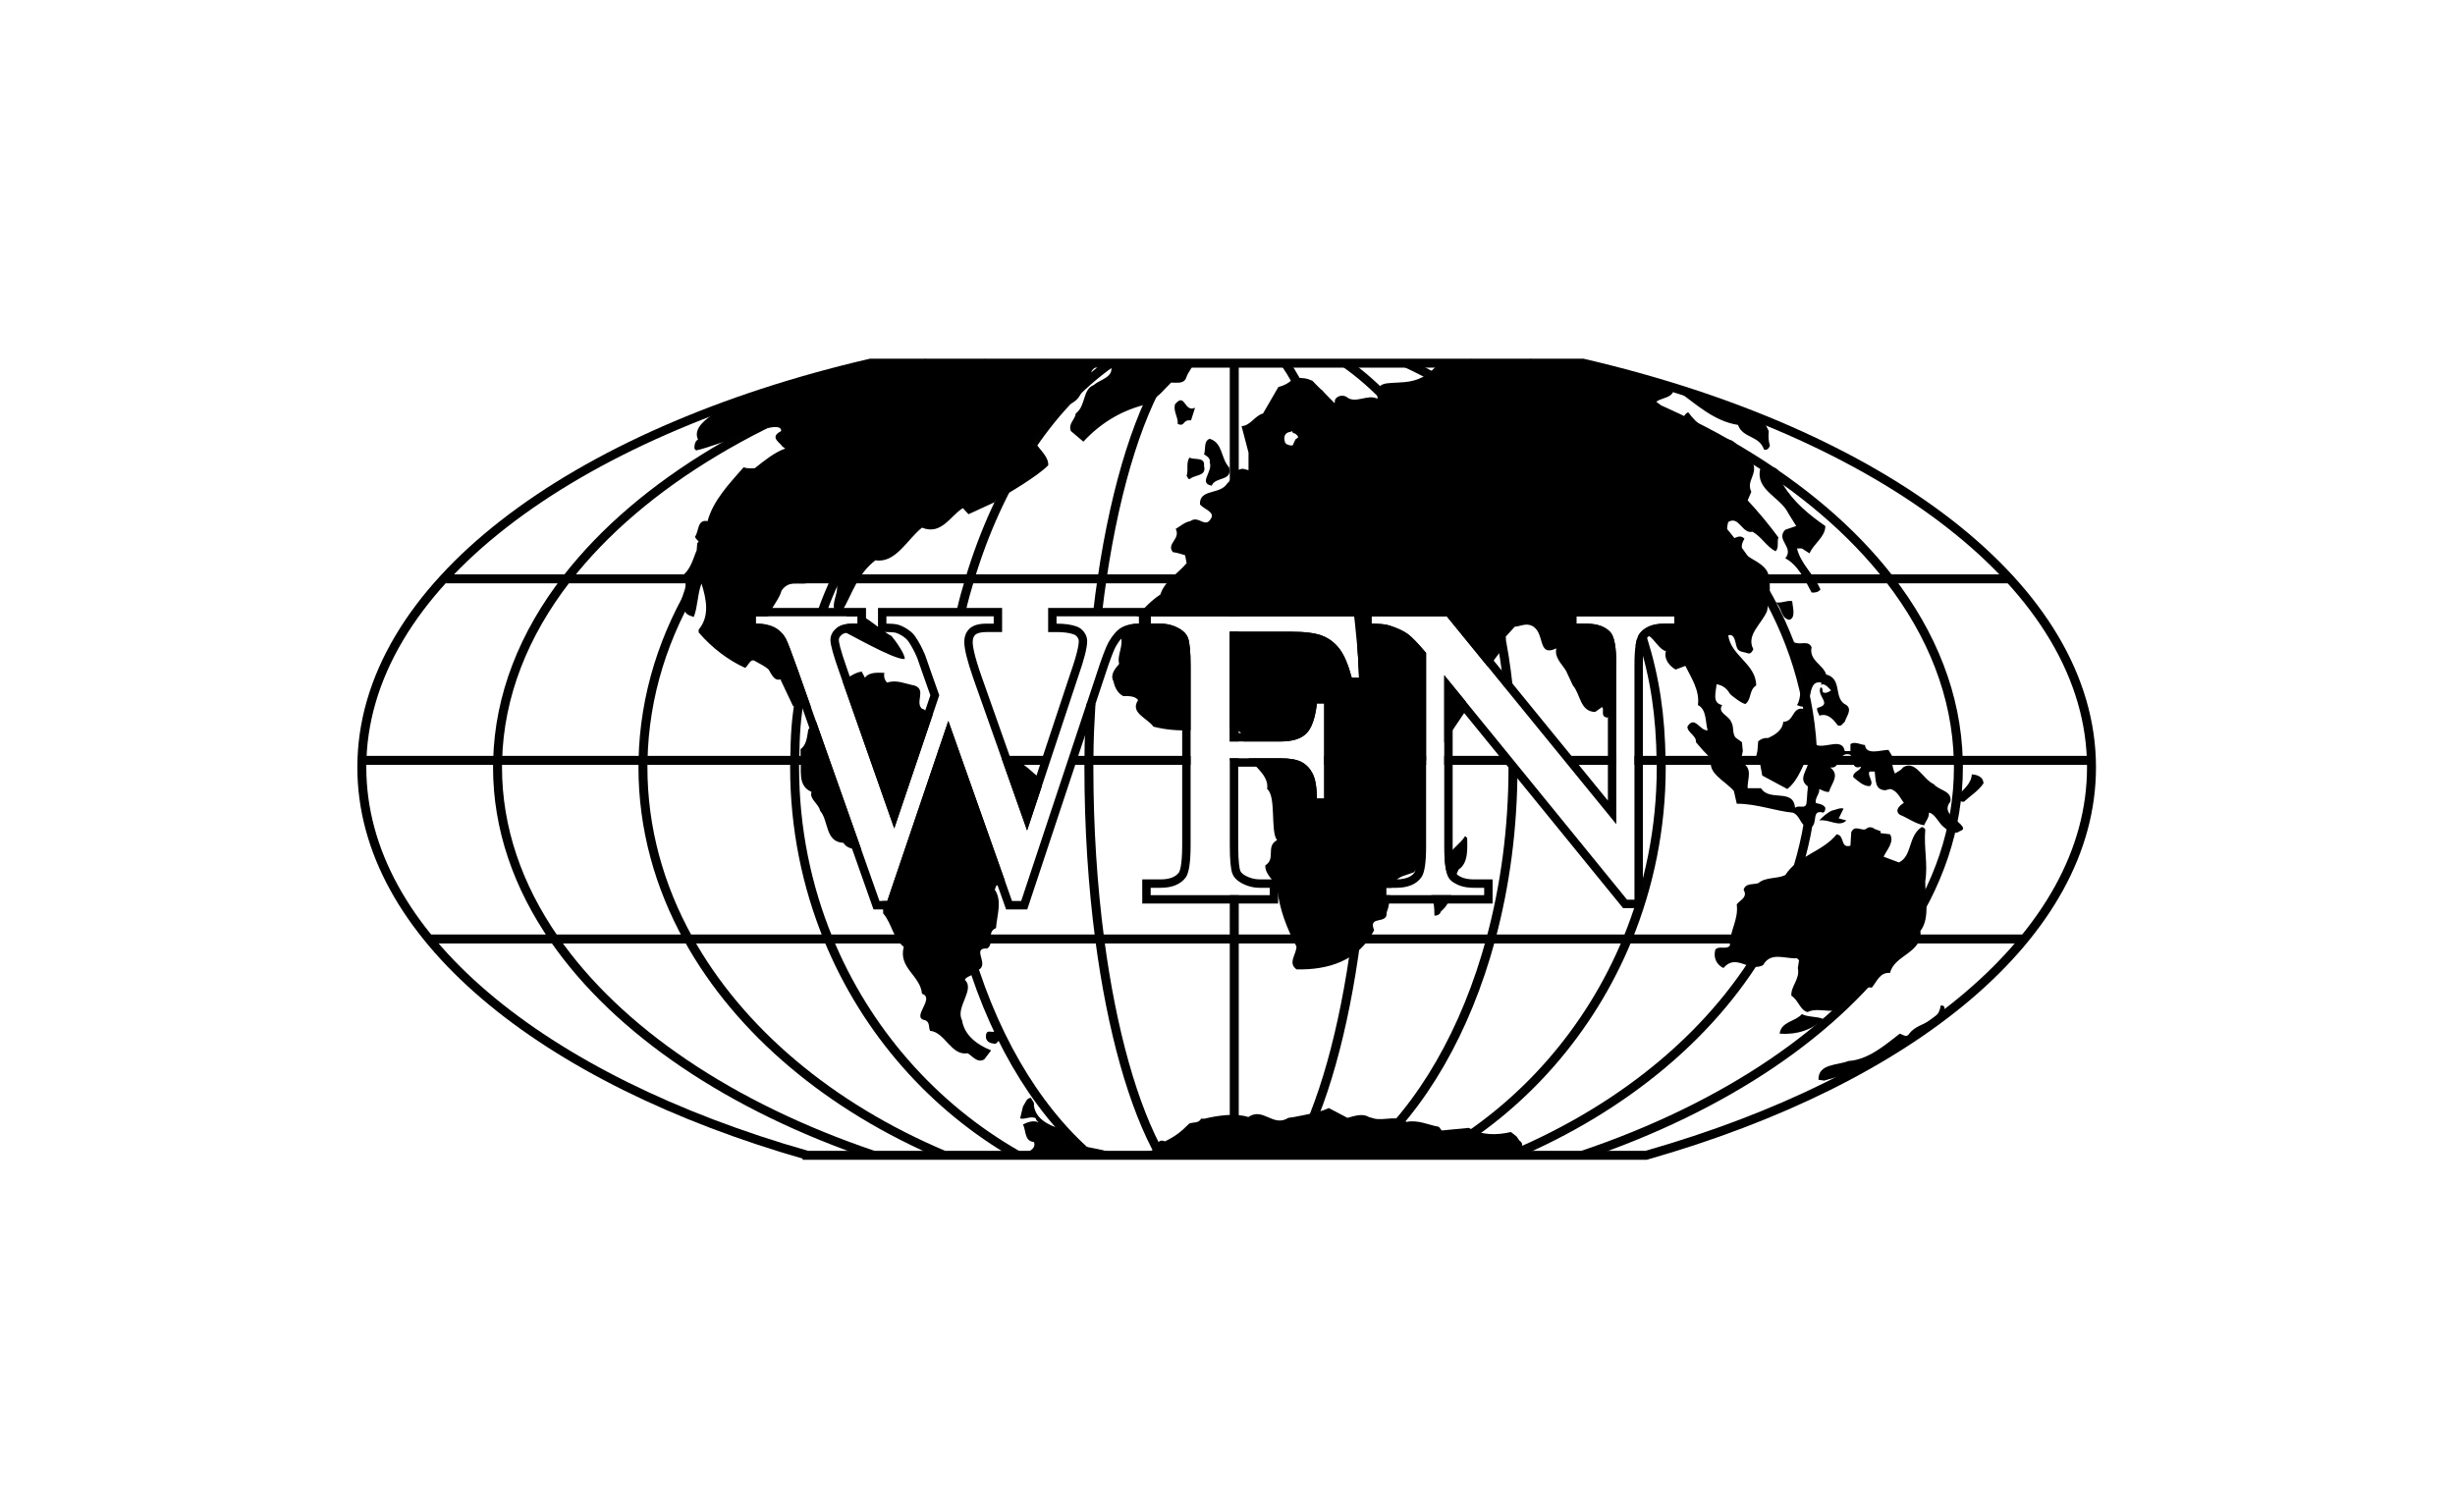 <?xml version="1.0" encoding="utf-8"?>
<!-- Generator: Adobe Illustrator 15.0.2, SVG Export Plug-In . SVG Version: 6.00 Build 0)  -->
<!DOCTYPE svg PUBLIC "-//W3C//DTD SVG 1.1//EN" "http://www.w3.org/Graphics/SVG/1.1/DTD/svg11.dtd">
<svg version="1.1" id="WFN_logo_2_black" xmlns="http://www.w3.org/2000/svg" xmlns:xlink="http://www.w3.org/1999/xlink" x="0px"
	 y="0px" width="877.087px" height="540.38px" viewBox="0 0 877.087 540.38" enable-background="new 0 0 877.087 540.38"
	 xml:space="preserve">
<path fill="none" stroke="#020202" stroke-width="3.204" d="M747.005,271.697h-47.374 M723.432,335.528h-44.031 M679.401,335.528
	c13.05-18.863,20.269-39.581,20.269-61.328c0-0.836-0.018-1.67-0.038-2.503 M699.631,271.697
	c-0.592-23.167-9.363-45.123-24.646-64.852 M647.65,271.697h51.981 M674.985,206.845c-26.404-34.084-72.226-61.523-128.794-77.078
	 M718.214,206.845h-43.229 M627.91,206.845c-21.147-34.084-57.846-61.523-103.151-77.078 M578.858,206.845
	c-15.665-34.084-42.85-61.523-76.41-77.078 M532.619,335.528c5.094-18.865,7.92-39.579,7.92-61.328 M627.91,206.845h47.075
	 M538.814,245.157c-1.56-14.277-4.068-25.61-7.908-38.312 M631.447,335.528h-49.984 M577.452,271.697H560.91 M581.462,335.528
	c7.744-18.865,12.041-39.579,12.041-61.328c0-0.838-0.033-1.668-0.045-2.503 M647.65,271.697
	c-0.474-23.167-7.499-45.123-19.74-64.852 M483.673,206.845h47.232 M538.743,271.697h-22.767 M583.626,218.46
	c-1.614-4.561-2.768-7.26-4.769-11.615 M509.492,271.697h-21.134 M513.804,412.806c30.19-17.19,54.17-44.42,67.658-77.278
	 M515.976,271.697 M509.492,271.697 M488.113,412.806c19.86-17.19,35.634-44.42,44.506-77.278 M578.858,206.845h49.052
	 M540.085,412.806c40.764-17.191,73.153-44.417,91.361-77.278 M484.509,335.528h48.109 M593.458,271.697h-9.521 M565.325,412.806
	c50.9-17.191,91.343-44.417,114.076-77.278 M593.458,271.697c-0.242-15.931-2.096-29.046-6.606-43.501 M593.458,271.697h54.191
	 M631.447,335.528h47.954 M631.447,335.528c10.451-18.863,16.233-39.581,16.233-61.328c0-0.836-0.014-1.67-0.03-2.503
	 M336.896,267.978c-0.142,3.031,0.027,0.644-0.004,3.719 M283.933,271.697h10.27 M343.79,271.697 M358.091,271.697 M346.498,206.845
	c-1.316,4.355-2.112,7.211-3.174,11.772 M283.933,271.697c-0.013,0.835-0.045,1.665-0.045,2.503
	c0,21.749,4.297,42.463,12.042,61.328 M295.929,335.528h-49.993 M440.958,206.845v-77.078 M312.703,271.697h13.125 M335.078,271.697
	h1.815 M581.462,335.528h-48.844 M286.055,247.601c-1.684,8.957-1.979,14.67-2.122,24.096 M229.732,271.697h54.2 M375.268,271.697
	 M381.518,271.697 M298.534,206.845c-2.001,4.355-3.271,7.374-4.885,11.935 M229.732,271.697c-0.017,0.833-0.031,1.667-0.031,2.503
	c0,21.747,5.783,42.465,16.235,61.328 M249.475,206.845c-12.242,19.729-19.269,41.686-19.742,64.852 M177.787,271.697h51.946
	 M344.785,335.528h-48.855 M352.63,129.767c-45.305,15.554-82.006,42.993-103.156,77.078 M342.411,271.697h-5.519 M331.255,129.767
	c-56.573,15.554-102.404,42.993-128.815,77.078 M249.475,206.845H202.44 M336.893,271.697c-0.008,0.835-0.03,1.665-0.03,2.503
	c0,21.749,2.827,42.463,7.922,61.328 M374.947,129.767c-33.56,15.554-60.746,42.993-76.413,77.078 M440.958,264.949v-39.225
	 M202.44,206.845c-15.288,19.729-24.062,41.686-24.654,64.852 M440.958,206.845v13.39 M159.345,206.845h43.095 M298.534,206.845
	h47.963 M327.703,271.697 M334.032,271.697 M298.534,206.845h-49.06 M286.692,244.085 M293.126,220.234 M296.445,271.697
	 M310.941,271.697 M389.768,251.479c-0.442,8.091-0.69,11.753-0.731,20.217 M389.768,246.841 M391.986,220.234 M425.359,271.697
	h-36.322 M396.765,129.767c-22.078,15.554-39.961,42.993-50.268,77.078 M418.239,129.767
	c-10.769,15.554-19.491,42.993-24.518,77.078 M440.958,206.845h-47.237 M463.509,271.697 M473.085,271.697 M439.365,271.697
	 M425.359,271.697 M484.509,335.528h-43.551 M346.498,206.845h47.224 M440.958,270.963 M440.958,264.949 M245.937,335.528h-47.913
	 M177.787,271.697c-0.021,0.833-0.038,1.667-0.038,2.503c0,21.747,7.222,42.465,20.275,61.328 M198.023,335.528
	c22.74,32.861,63.192,60.087,114.093,77.278 M177.787,271.697H129.73 M245.937,335.528c18.209,32.861,50.602,60.087,91.365,77.278
	 M198.023,335.528h-44.071 M344.785,335.528h48.101 M382.994,271.697h6.043 M359.577,271.697h14 M389.037,271.697
	c-0.004,0.835-0.015,1.665-0.015,2.503c0,21.749,1.379,42.463,3.864,61.328 M344.785,335.528
	c8.874,32.858,24.649,60.088,44.509,77.278 M295.929,335.528c13.489,32.858,37.47,60.088,67.661,77.278 M393.721,206.845
	c-0.643,4.355-1.031,7.211-1.549,11.772 M440.958,206.845h42.715 M488.358,271.697c-0.112-23.165-1.775-45.125-4.685-64.852
	 M530.906,206.845c-10.304-34.084-28.185-61.523-50.261-77.078 M483.673,206.845c-5.026-34.084-13.749-61.523-24.518-77.078
	 M473.085,271.697h15.272 M462.798,412.806c9.688-17.19,17.383-44.42,21.711-77.278 M539.077,247.458 M540.505,271.397
	 M577.452,271.697 M583.937,271.697 M578.858,206.845h-47.952 M558.842,271.697 M484.509,335.528
	c2.484-18.865,3.863-39.579,3.863-61.328c0-0.838-0.011-1.668-0.015-2.503 M440.958,412.806v-77.278 M392.886,335.528
	c4.328,32.858,12.022,60.088,21.71,77.278 M440.958,319.868v15.66 M440.958,270.963v0.734 M392.886,335.528h48.073"/>
<path d="M302.47,220.234c0.158-0.468,0.069-1.043-0.473-1.828c3.038-2.331,13.709,7.776,16.456,8.797
	c1.152,1.311,5.171,6.837,4.737,8.292c-3.905,0.293-20.281-9.309-24.186-11.057c-0.004-0.026,0.001-0.048-0.002-0.074
	c1.348-1.003,3.224-1.514,5.635-1.514h1.755v-2.617H302.47z M291.445,257.542c-0.67,1.114-1.741,2.053-2.67,3.133
	c-0.434,2.48-0.578,5.539-2.747,6.995v2.771c0.436,4.515-1.296,10.341,3.904,12.527c-0.87,2.623,2.599,4.225,3.036,6.7
	c3.177,3.643,1.736,11.223,8.382,11.513c1.38,2.376,4.132,2.125,6.406,2.539L291.445,257.542z M348.57,347.082
	c-0.169,0.077-0.296,0.141-0.284,0.157L348.57,347.082z M349.479,346.64c0.275-0.131,0.506-0.282,0.692-0.446l-1.601,0.888
	C348.931,346.917,349.504,346.68,349.479,346.64z M333.237,255.323c-1.14-0.37-2.204-0.916-3.113-1.83l-0.732-0.247
	c-2.604-2.332,1.734-6.85-2.747-8.305c-3.183-0.582-6.361-2.186-9.685-1.023c-0.868-0.727-1.3-2.184-1.012-3.495
	c-2.17,0-5.349-0.439-6.94,1.748l-1.151-2.187c-2.638,0.333-4.606,2.177-6.921,3.236l18.548,52.793L333.237,255.323z
	 M357.902,271.163l9.052,25.602l5.177-15.61l-0.105-2.703C367.848,275.543,364.095,269.887,357.902,271.163z M390.812,137.559
	c-4.188,1.602-2.742,7.432-6.501,10.201c-0.144,2.182-2.748,3.493-1.734,6.259l4.48,3.793c6.069-6.559,13.151-10.783,21.099-12.969
	l2.895-1.745c3.322-1.605,4.46-3.618,7.352-6.386c2.169,0,4.767,0.581,5.493-2.042c0.578-1.657,2.173-3.419,2.586-4.903h-31.983
	l2.242,0.506C398.475,134.791,392.984,135.518,390.812,137.559z M647.218,231.246c-1.3-2.624-3.902-0.584-6.217-1.747v2.474
	c-1.738,4.373,3.326,6.414,3.038,10.493c-1.161,2.477-0.287,6.701-2.025,9.471c6.936,3.348,2.463-9.325,8.673-8.017v1.023
	l0.288-0.439c1.45,0,2.454,1.456,3.186,2.188c-0.731,0.58-2.025,1.163-2.749,0.727c-0.725-0.437,0.146-1.893-1.014-1.75
	c-1.448,3.207,4.479,5.973-1.153,7.284c-0.295,1.17,0.576,1.896,0.718,2.77c3.188-1.021,5.064,1.46,6.652,3.5
	c1.302,0.435,1.592-0.584,2.456-1.312c0.578-1.896,2.748-4.371,0.578-5.973c-4.911-2.332-1.155-9.325-7.224-10.928
	C651.412,237.509,646.208,236.051,647.218,231.246z M628.861,167.572c-1.728,7.578,7.231,10.054,9.976,15.735l2.89,4.663
	l-3.904,1.311c-3.606,3.644,3.327,6.267,0,10.201c4.63,2.478,7.083,7.867,9.396,12.24c1.302,0.146,2.315-0.145,3.18-1.022
	c-2.165-5.244-7.082-9.176-8.384-14.713h1.738l2.743,1.744c1.447-3.493,5.64-5.827,5.64-9.76
	c-5.492-3.787-11.421-8.596-15.038-14.715c-0.718-2.331-0.865-5.828-3.755-6.265l-1.442,2.037
	C631.031,168.299,629.875,168.01,628.861,167.572z M634.355,215.219c2.314,1.75,1.737,5.683,4.908,6.265
	c2.463-0.727,1.162-4.663,1.014-6.704C638.112,214.489,636.522,215.653,634.355,215.219z M419.756,144.496
	c-0.577,2.766,1.161,4.371,1.016,6.992c2.748,1.163,1.555-1.695,4.735-1.256l1.445-4.518
	C422.905,147.466,423.52,139.978,419.756,144.496z M432.18,165.242c1.301,3.201-4.192,7.431,0.724,8.303
	c1.298-3.35,7.515-1.455,6.215-6.555c-3.04-3.206-2.166-8.744-6.938-10.199c-2.311,0.874-1.302,3.787-2.026,5.535
	C431.022,162.909,432.611,163.785,432.18,165.242z M423.941,170.048c0.437,0.439,0.437,1.458,1.301,1.021
	c1.591-1.458,5.929-0.874,4.912-4.518c0.436-3.497-3.468-2.039-5.202-3.058C423.652,165.535,424.665,167.717,423.941,170.048z
	 M289.818,252.935l-4.853-13.739c-2.189-6.127-3.573-9.746-4.156-10.869c-0.364-0.691-0.794-1.294-1.256-1.854
	c-1.072,0.6-2.334,0.748-4.074-0.037c-0.822-1.105-1.242-2.163-1.377-3.186c-1.197-0.259-2.552-0.398-4.092-0.398v-2.617h4.446
	c1.074-3.157,3.979-6.088,4.784-9.24c3.467-4.956,8.24-0.296,12.139-4.229l1.449,0.73c2.891,0,3.031,0.145,6.07,1.021
	c0.717,3.205-1.16,5.39-1.017,8.452c0.579,1.453,2.17,0.581,3.035,1.308c3.615-6.118,5.349-13.112,11.851-18.066
	c7.23,1.166,11.421-7.576,16.627-11.658c6.935,2.772,9.973-4.08,14.598-6.992l2.022,2.186l9.829-4.517l-0.488-0.197
	c4.341-2.333,15.522-8.984,19.137-12.771c0.428-4.661-8.681-9.18-3.764-11.512c2.599-3.789,6.793-9.613,11.851-10.491
	c2.314-1.161,3.754-3.058,4.192-5.684c6.216-6.261-0.31-4.436,6.771-8.808h-83.563c-13.462,2.931-66.32,15.5-60.603,27.256
	c-1.153,0.727-1.3,2.038-1.3,3.205l0.577,0.727c7.953-1.605,31.094-12.147,30.408-6.892c-4.333,2.182-0.396,4.038,0.468,5.496
	l1.012,0.726c-3.759,1.315-7.375,4.226-10.841,6.994c-1.013,0.147-2.895,0.147-4.048-0.29c-5.204,5.973-10.838,11.803-12.863,19.232
	c-3.754-0.727-3.036,3.644-4.481,5.539c0.145,0.727,0.866,1.164,1.302,1.747c-0.171,0.208-0.338,0.412-0.506,0.617l-0.218,2.588
	c-1.153,2.478-2.021,6.847-5.205,9.035c4.051,4.514-3.319,8.741,1.157,12.967c0.725,1.164,1.882,1.311,3.034,1.748
	c1.45-3.791,1.302-8.16,2.747-11.947c1.734,5.533,3.035,11.657-1.009,16.462v1.021c4.769,5.537,10.55,9.907,16.619,12.675
	c1.158-0.872,1.879-3.495,3.471-2.476c1.734,1.022,3.467,1.749,4.914,3.06l1.011,1.75c0.577,0.874,1.591,2.33,3.179,1.748
	l4.479,9.47C285.08,253.356,287.573,252.82,289.818,252.935z M643.752,362.375c-2.456,2.772-7.373,2.622-7.955,6.989
	c6.07,0.44,11.561-1.303,15.614-5.239C649.096,363.105,646.066,363.543,643.752,362.375z M693.329,359.318
	c-0.872,6.991-8.673,5.538-11.711,10.779c-1.159,0.289-1.877-0.434-2.889-0.733c-5.634,4.375-11.416,9.331-18.358,9.765
	c-3.902,1.609-10.837,0.877-10.698,6.705l2.028,0.292c3.921-1.084,7.844-2.177,11.679-3.481l-0.125,0.161
	c11.317-6.168,21.684-12.796,30.976-19.834l0.162-0.236c0.098-0.22,0.221-0.438,0.378-0.65
	C694.623,360.772,695.207,359.026,693.329,359.318z M654.442,289.667c-1.582,0.728-3.467,2.333-4.479,3.503
	c3.467-0.582,7.082,2.622,9.687,0l-2.744-0.731l1.729-3.494C657.479,288.503,655.891,289.375,654.442,289.667z M704.455,276.699
	c-0.147,3.503-3.467,5.828-5.492,8.019c0.575,0.73,1.301,2.035,2.743,1.743c2.462-2.325,5.064-3.786,6.941-6.557
	C708.506,277.58,706.483,276.847,704.455,276.699z M701.276,295.642c0.43,1.163-1.152,1.163-1.738,1.753
	c-1.877,0.721-3.894-0.728-5.492-2.191c-1.441-1.312-3.031-4.657-4.908-4.809c0.141,1.754-1.162,3.065-1.737,4.519
	c-3.179-0.582-5.782-2.621-8.671-3.785c-2.02-1.603,0-3.346,1.447-4.226c-1.3-1.754-2.462-4.52-4.917-4.957l-1.734,0.438
	c-3.758-0.147-3.33-3.493-3.758-6.696c-0.725,0.14-1.589-0.29-2.025,0.291c-0.288,1.893,1.886,3.494,0.289,4.947
	c-2.456,0-4.042-1.743-5.922-3.206c-0.29-2.033,2.602-2.183,2.741-3.784c-3.325,1.31-2.741-2.624-3.753-4.229
	c-4.629-1.451-3.328,5.248-7.23,4.518c3.612,2.772,0.435,5.679-0.438,8.742c-1.294,0.15-2.307-0.584-3.467-1.021
	c0.147,1.894-1.583,3.062-1.303,4.957c1.161,0.437,2.604,0.289,3.476,1.752c0,0.72-0.147,1.31-0.724,1.74
	c-4.48-1.31-1.739,3.937-4.48,5.247c-3.902,0.15-3.328-3.932-6.356-5.247c-6.359-0.582-12.864-3.203-20.096-3.203l-1.012-4.517
	c-3.031-3.642-9.826-6.409-7.948-11.507c-0.307-0.312-0.612-0.548-0.92-0.755l-2.181-2.284l-2.533-2.935
	c0.28-2.335-3.038-3.352-3.038-5.538c2.603-4.224,4.479,1.602,7.231,1.311c-0.875-3.058-0.298-7.429-3.477-9.031
	c0.725-5.1-2.313-9.618-4.479-13.988l-3.468,1.311c-2.314-1.311-4.34-3.934-3.466-6.559c-3.656-0.989-5.402-8.476-10.03-5.233
	c0.129-0.292,0.267-0.554,0.416-0.771c1.783-2.562,4.797-3.844,9.062-3.844h3.567v-2.617h-35.016v2.617h3.488
	c3.966,0,6.861,1.033,8.702,3.099c1.384,1.535,2.072,5.381,2.072,11.544v0.084c-3.354,5.519,0.759,12.946-3.082,18.869
	c-2.882-0.29-1.005-2.911-2.019-3.786l-2.461,1.75c-5.487-0.145-5.205-6.41-7.948-9.47l-2.455-5.249
	c-1.588-2.617-4.19-4.663-3.465-8.01c-7.084,3.348-3.734-5.978-8.938-8.16c-2.025-0.875-4.044,0.288-5.93,0.437l-3.179,3.497
	c0.288,4.226-3.609,6.704-5.197,10.052c-0.467,0.169-0.921,0.355-1.384,0.528l-14.517-17.802h-26.87v2.617
	c2.873,0,5.008,0.22,6.425,0.663c2.863,0.941,5.046,1.958,6.528,3.041c1.487,1.094,3.655,3.344,6.53,6.752V271.7l-2.013,2.526
	l0.367,30.483c0.429,1.02,0.865,2.77-0.296,3.503c-0.039,0.375-0.077,0.747-0.117,1.114l-2.337,2.38l-4.192,1.453
	c-2.167,0.952-3.175,2.404-3.716,4.084h-1.967v2.625h1.425c-0.269,2.038-0.373,4.196-1.235,6.115c0.438,4.661-6.79,0.872-4.479,6.41
	c-5.489,10.929-16.475,14.278-27.744,13.988c-3.185-2.331,0-5.395,0-8.16c-3.477-6.556-6.074-13.259-6.942-20.987
	c-1.01-2.764-4.332-4.655-4.192-8.01c3.903-2.476,0-6.699,4.192-9.032c-2.456-2.913-0.216-15.771-3.542-18.246
	c0.672-4.458-3.749-7.535-6.699-10.983h11.518c3.324,0,5.828,0.458,7.51,1.353c1.693,0.904,3.005,2.301,3.961,4.171
	c0.945,1.884,1.451,4.831,1.499,8.852h2.595v-33.985h-2.595c-0.632,5.345-1.913,8.945-3.84,10.807
	c-1.931,1.862-4.977,2.789-9.13,2.789h-13.292l-0.53-2.49c-0.721-1.274-2.318-2.021-4.147-2.222
	c-0.067-0.093-0.128-0.19-0.187-0.291v-34.222h21.741c5.139,0,8.933,0.496,11.38,1.473c2.446,0.979,4.491,2.562,6.136,4.746
	c1.644,2.179,3.078,5.599,4.324,10.258h2.59l-1.04-21.966h-73.402v2.617h3.529c2.399,0,4.654,0.601,6.76,1.792
	c1.522,0.898,2.532,1.973,3.019,3.213c0.635,1.646,0.958,5.033,0.958,10.156v22.911c-4.416,0.235-8.979-0.162-13.27-1.268
	c-2.167-3.059-8.531-4.955-5.492-9.469c-1.014-1.604-3.732-1.459-5.322-1.459c-2.025-1.021-3.035-3.203-3.468-5.246
	c-1.301-2.475,0.577-4.512,2.023-6.262c-0.87-3.352,1.882-6.559,0.431-10.203c1.054-1.208,2.143-2.507,3.267-3.833
	c1.021-0.219,2.152-0.333,3.404-0.333v-2.617h-0.854c2.637-2.97,5.457-5.817,8.466-7.787c1.592-4.952,6.074-7.284,9.396-11.217
	l-0.547-2.832c-1.48-0.463-2.968-0.935-4.37-1.103c-2.454-3.06,2.894-4.662,1.012-8.304c1.738-1.023,3.328-2.479,5.206-2.771
	c3.179-2.331,5.491,3.207,7.662-1.459c0.577-2.038-2.896-2.909-4.194-4.514c-0.289-5.681,7.081-3.352,9.684-7.431
	c1.912-1.651,2.662-5.387,5.788-5.302l1.87,0.494v-6.267l-2.484-9.471c3.185-0.145,4.769-3.784,7.664-4.513l5.488-9.475
	c2.313-0.582,3.764-1.456,5.643-3.207c3.032-0.145,4.627,0.108,6.504,0.984c-0.159-0.245,2.862,3.082,3.499,3.368
	c0.225,0.417,4.456,4.65,4.456,4.65l0.137-1.278c0.868-1.458,2.747-1.751,4.047-1.021c3.181,2.771,7.659-1.164,11.126,0.729
	c-0.436-6.555,2.51-5.326,9.67-5.967c4.577-0.411,8.566-2.115,12.178-6.777h50.728h0.797c19.868,4.613,38.614,10.274,55.974,16.841
	l0.016-0.016c2.966,1.631,5.487,2.968,8.472,4.501l0.445,0.211c0.074,0.036,0.144,0.073,0.214,0.11l1.277,2.605
	c-0.147,2.045-0.147,3.352,0.43,5.248c-0.29,0.729-1.012,1.893-2.166,1.311c-1.59-4.95-7.519-3.934-9.249-8.741
	c-8.531-1.311-15.029-7.429-21.973-12.528h-1.009c-0.43,2.911-4.195,2.764-6.212,4.224c3.318,2.332,5.635,6.41,9.396,6.555
	c0.28-1.016,0.865-2.327,2.017-2.768c3.328,4.518,7.084,6.7,11.416,10.201c6.794-2.77,7.084,6.265,11.858,8.305
	c1.302,3.934-2.602,6.118-0.725,9.907l-1.303,3.062c4.045,4.369,7.658,8.741,10.988,13.257c-0.577,1.6,0.288,3.642-1.015,4.953
	c-3.324-1.748-5.057-5.242-8.241-6.994c-3.758,0.875-4.77-5.826-8.666-3.495c-0.585,1.895-0.585,4.516-0.436,6.267
	c2.312,0.435,4.19-2.335,6.218-0.293c-4.34,7.288,7.371,6.704,8.67,13.261c0.867,4.224,0.14,8.594-0.582,12.528
	c-1.729,4.518-7.661,8.596-4.909,13.696c-0.295,0.727-1.013,1.896-2.027,1.458c-1.448-0.584-3.325-0.291-3.902-2.185
	c-0.577-1.458-0.577-4.954-3.031-4.228c0.865,7.286,9.965,10.203,9.965,17.924c-2.594,1.603-1.581,4.807-3.756,6.557
	c-0.656,0.395-5.088-2.839-5.656-3.64c-1.012-1.758-2.509-3.013-4.751-3.356c-0.142,2.769-1.73,6.7,2.032,7.433
	c-1.884,2.766,2.456,3.786,3.172,5.973c1.141,1.647,0.293,4.293,1.688,5.717l2.182,1.579l0.322,3.191l-0.309,1.501
	c-0.447,0.53,0.204,1.925-0.119,2.575c4.331,2.043,1.877,6.27,2.164,9.184h4.77c3.029,4.954,11.563-0.142,12.146,6.999
	c0.865-0.733,2.167-0.299,3.181-0.441c2.602-1.17,0.577-4.805,1.73-6.99c-4.481-2.771,0-6.268,0-9.762h-1.014
	c-1.73,3.785-3.468,8.011-6.646,10.485l-8.959-4.81c-0.454-2.093-0.683-5.439-2.131-7.05l0.393-1.69l0.287-3.494
	c1.014-0.872,2.176-1.311,3.476-1.166c2.603-1.168,5.196-2.77,5.484-5.828c3.904,0,3.04-5.102,6.942-4.663
	c4.48,0,1.015,4.518,2.168,6.7c0.436,2.042-1.153,6.849,1.301,7.288l1.441-1.02c3.186,1.312,9.257-2.766,10.121,2.183h2.026v-2.473
	c1.449-1.172,3.902,0.29,5.195,0.29c0.296,3.786,5.79,1.747,8.384,1.747l1.3,2.181c-0.14,2.189,0.15,4.374,1.015,6.267
	c1.012-0.722,2.025-1.012,2.891-2.183c4.34-2.914,7.229,4.373,10.985,5.977c1.88,2.324,6.654,2.324,5.93,6.259
	C693.329,290.688,699.828,292.872,701.276,295.642z M463.769,156.321c0-0.727-0.721-1.018-1.155-1.456
	c-1.301,0-0.679-1.395-1.544-0.52c-1.597,0-2.865,1.447-1.912,3.854c0.312,0.78,3.012,1.5,2.867,0.478
	C463.327,156.348,462.038,157.636,463.769,156.321z M642.014,342.417l0.725,0.721l-0.436,2.774c0.873,3.936-2.604,6.557-2.306,9.903
	c2.594,1.605,3.031,5.106,5.778,5.836c4.482-2.333,11.563,2.328,13.295-3.793c3.755-0.871,5.058-5.679,9.685-4.956
	c1.877-2.325,2.892-5.528,6.504-5.247c1.45-6.41,11.705-7.139,10.838-15.002c3.618-4.665,1.59-12.534,1.738-17.772
	c1.006-6.27-0.577-11.809,0-18.506c-0.436-0.44-0.726-1.022-1.448-0.732c-4.77,3.355-3.18,10.199-7.948,12.53l-5.491-2.035
	c1.159-2.483,3.903-5.247,2.312-8.021l-3.467-0.431l0.142-0.643l-2.146-0.812c-0.83-0.643-1.882-0.852-2.762-0.297
	c-1.451,1.604-4.34-1.603-5.642,1.461l-0.287,4.809c-3.758,1.02-1.881-3.645-4.917-4.088c-5.205,6.419-13.729,7.439-18.358,14.577
	c-3.029,1.454-6.934,0.582-9.685,2.907c-1.876,0.591-4.48-0.142-5.204,2.336c1.599,2.771-1.299,3.643-2.454,5.246
	c0.724,5.535-2.602,9.471-2.454,14.718c-1.302,1.602-3.904-0.147-5.204,1.453c-0.725,2.774,0.287,5.246,2.889,6.559
	c4.622-5.396,8.962,1.6,14.166-1.02C632.618,339.943,637.682,342.707,642.014,342.417z M543.128,412.807l-179.759,0.425
	c1.878-0.872,7.308-2.1,6.009-5.163c-3.469-0.291-2.748-4.074-3.905-6.257c1.734-0.882,3.761-1.61,5.642-0.731
	c-0.438-0.44-1.16-0.879-1.016-1.453c-1.878-1.029-3.901,0.574-5.64,0l1.014-4.233l0.877-1.539c0.323-0.793,1.07-1.634,2.014-1.517
	c0.287,0.871,1.301,1.453,1.013,2.763c0.865,5.829,7.222,7.582,11.706,9.036c2.747,7.577,11.63,4.885,17.409,8.67l9.34-0.413
	l2.162-1.063c3.606,0.439,2.599-4.957,6.21-3.494c3.613-1.754,5.639-3.302,8.676-6.355c1.295-0.581,3.466,0,4.187-1.749h1.301
	c4.772-1.163,11.131-2.046,15.609-0.582c5.35-3.646,8.82,3.784,14.314,0.29l2.021-0.29c4.188-0.871,8.672-1.464,12.431-3.207
	l6.647,3.497c2.312-0.582,5.344-1.754,7.658-0.29l2.025,0.582c3.756,0.729,8.096-1.314,11.415,1.168
	c4.052-0.878,8.096,1.163,11.57,1.743l1.006,1.31l9.684-0.924c4.608,2.678,9.931,2.67,15.058,1.476l1.998,1.578l1.013,1.463
	C544.984,408.996,542.983,410.614,543.128,412.807z M408.832,412.35c-0.007-0.01-0.048-0.007-0.106,0.005L408.832,412.35z
	 M584.312,230.852c0.46-0.774,0.705-1.646,0.56-2.632C584.641,228.936,584.457,229.82,584.312,230.852z M356.849,368.643h-1.736
	c-0.866,0.29-2.312-0.582-2.743,0.721c-0.576,2.043,0.575,3.354,2.458,3.503c1.157,0.582,1.585-0.871,2.457-1.312l1.01-1.169
	C358.726,369.225,357.573,369.074,356.849,368.643z M524.178,299.461l-0.726-0.723c-1.738,2.915-5.493,4.946-6.506,8.01
	c-0.301,0.052-0.573,0.116-0.832,0.187c0.259,3.667,0.881,6.071,1.871,7.204c0.441,0.487,0.943,0.911,1.496,1.283
	c0.372-1.601,0.829-3.202,1.655-4.737C524.753,308.349,524.178,302.814,524.178,299.461z M343.697,364.558
	c-2.454-4.658,4.777-10.926,1.013-14.421c0.581-1.462,2.891-1.172,3.467-3.063l1.995-0.88c2.665-2.349-2.913-7.548,2.49-7.273
	c2.746-1.611-0.433-5.829,3.179-7.289c0.292-4.374,2.313-9.763-0.434-13.695l0.434-1.314c1.018-0.635,2.079-1.279,3.149-1.945
	l-20.183-57.07L317,321.956h-1.789c0.215,1.423,0.337,2.89,0.305,4.429c3.179,3.646,3.467,8.894,7.37,11.946
	c-2.026,7.58,5.925,10.203,6.506,16.762c4.916,1.602-4.196,8.594,1.153,9.465c1.732,0.73,1.153,2.483,1.732,3.793
	c5.349,0.441,7.517,9.032,13.441,8.013c1.734,1.02,3.471,3.642,5.926,2.183l2.458-3.206
	C349.331,373.449,344.562,370.097,343.697,364.558z M515.976,265.356l8.56-12.694c-0.629-0.663-0.861-1.318-0.886-1.965
	l-7.674-9.424V265.356z M514.781,325.694c2.045-1.699,3.009-3.702,3.641-5.826h-7.054c0.958,2.551,1.1,4.561,1.1,7.279
	C513.479,327.298,514.493,326.708,514.781,325.694z"/>
<g>
	<path d="M598.205,220.234v2.617h-3.567c-4.266,0-7.279,1.281-9.062,3.844c-1.094,1.578-1.638,5.175-1.638,10.799v83.99h-2.647
		l-65.313-80.211v61.319c0,6.173,0.67,10.015,2.01,11.547c1.878,2.074,4.771,3.104,8.688,3.104h3.566v2.625h-35.02v-2.625h3.493
		c4.315,0,7.363-1.27,9.146-3.842c1.086-1.579,1.631-5.181,1.631-10.808v-69.285c-2.875-3.409-5.043-5.659-6.53-6.752
		c-1.482-1.083-3.665-2.099-6.528-3.041c-1.417-0.442-3.552-0.663-6.425-0.663v-2.617h26.87l60.573,74.285v-57.024
		c0-6.163-0.688-10.01-2.072-11.544c-1.841-2.066-4.736-3.099-8.702-3.099h-3.488v-2.617H598.205 M484.496,220.234l1.04,21.966
		h-2.59c-1.246-4.659-2.681-8.079-4.324-10.258c-1.645-2.183-3.689-3.766-6.136-4.746c-2.447-0.977-6.241-1.473-11.38-1.473h-21.741
		v39.225h18.156c4.153,0,7.199-0.926,9.13-2.789c1.927-1.861,3.208-5.462,3.84-10.807h2.595v33.985h-2.595
		c-0.048-4.021-0.554-6.968-1.499-8.852c-0.956-1.87-2.268-3.267-3.961-4.171c-1.682-0.896-4.186-1.353-7.51-1.353h-18.156v31.111
		c0,5.14,0.314,8.526,0.946,10.173c0.489,1.243,1.504,2.312,3.054,3.211c2.135,1.194,4.372,1.785,6.697,1.785h3.568v2.625h-42.537
		v-2.625h3.529c4.114,0,7.109-1.217,8.972-3.658c1.178-1.598,1.765-5.431,1.765-11.511v-64.061c0-5.124-0.323-8.511-0.958-10.156
		c-0.486-1.24-1.496-2.314-3.019-3.213c-2.105-1.191-4.36-1.792-6.76-1.792h-3.529v-2.617H484.496 M406.932,220.234v2.617
		c-2.58,0-4.667,0.465-6.275,1.396c-1.605,0.932-3.133,2.667-4.598,5.212c-0.969,1.712-2.5,5.799-4.592,12.26l-26.631,80.236h-3.273
		l-22.757-64.35L317,321.956h-2.802l-29.233-82.761c-2.189-6.127-3.573-9.746-4.156-10.869c-0.974-1.848-2.299-3.228-3.978-4.125
		c-1.675-0.902-3.951-1.351-6.821-1.351v-2.617h36.383v2.617h-1.755c-2.574,0-4.547,0.575-5.909,1.719
		c-1.36,1.147-2.043,2.53-2.043,4.155c0,1.671,1.073,5.521,3.212,11.54l19.586,55.749l16.082-47.582l-2.73-7.71l-2.338-6.692
		c-1.026-2.454-2.175-4.609-3.437-6.478c-0.63-0.924-1.415-1.709-2.341-2.35c-1.215-0.886-2.435-1.52-3.649-1.916
		c-0.927-0.291-2.39-0.436-4.385-0.436v-2.617h38.33v2.617h-2.624c-2.728,0-4.719,0.592-5.989,1.775
		c-1.262,1.177-1.892,2.774-1.892,4.794c0,2.513,1.091,6.892,3.279,13.142l19.164,54.202l18.247-55.018
		c2.137-6.079,3.211-10.293,3.211-12.644c0-1.131-0.356-2.185-1.059-3.165c-0.706-0.978-1.591-1.666-2.665-2.058
		c-1.846-0.688-4.255-1.029-7.219-1.029v-2.617H406.932 M601.208,217.23h-3.004h-35.016h-3.004v3.004v2.617v3.004h3.004h3.488
		c3.049,0,5.222,0.704,6.459,2.093c0.146,0.161,1.312,1.681,1.312,9.546v48.587l-55.241-67.746l-0.901-1.105h-1.427h-26.87h-2.647
		h-2.865h-73.402h-1.157h-3.004h-29.463h-3.004v3.004v2.617v3.004h3.004c2.6,0,4.675,0.283,6.169,0.839
		c0.522,0.191,0.922,0.506,1.279,1c0.333,0.465,0.491,0.915,0.491,1.407c0,1.367-0.528,4.497-3.041,11.648l-0.009,0.025
		l-0.008,0.025l-15.487,46.695l-16.241-45.935c-2.568-7.333-3.107-10.651-3.107-12.141c0-1.545,0.535-2.222,0.937-2.597
		c0.67-0.624,2.07-0.968,3.94-0.968h2.624h3.004v-3.004v-2.617v-3.004h-3.004h-38.33h-3.004v3.004v2.617v3.004h3.004
		c2.288,0,3.2,0.208,3.485,0.298c0.894,0.292,1.839,0.792,2.78,1.477l0.03,0.022l0.03,0.021c0.624,0.431,1.151,0.959,1.567,1.57
		c1.137,1.683,2.186,3.659,3.113,5.863l2.308,6.605l2.387,6.742l-12.958,38.339l-16.697-47.525
		c-2.823-7.946-3.042-10.08-3.042-10.544c0-0.512,0.116-1.134,0.976-1.858c0.786-0.66,2.161-1.011,3.972-1.011h1.755h3.004v-3.004
		v-2.617v-3.004h-3.004h-36.383h-3.004v3.004v2.617v3.004h3.004c2.36,0,4.176,0.333,5.396,0.991
		c1.152,0.616,2.047,1.556,2.746,2.881c0.282,0.543,1.188,2.65,3.985,10.479l29.229,82.75l0.708,2.003h2.125H317h2.154l0.691-2.04
		l19.022-56.133l19.864,56.17l0.708,2.002h2.124h3.273h2.168l0.683-2.058l26.631-80.236c2.522-7.791,3.76-10.675,4.355-11.727
		c1.475-2.562,2.713-3.643,3.491-4.094c1.134-0.656,2.739-0.99,4.768-0.99h1.157h3.004h3.529c1.876,0,3.596,0.454,5.256,1.389
		c0.634,0.376,1.438,0.975,1.726,1.709c0.222,0.574,0.751,2.639,0.751,9.059v64.061c0,7.721-1.011,9.486-1.169,9.715
		c-1.274,1.648-3.422,2.45-6.563,2.45h-3.529h-3.004v3.004v2.625v3.004h3.004h42.537h3.004v-3.004v-2.625v-3.004h-3.004h-3.568
		c-1.832,0-3.543-0.459-5.231-1.402c-0.897-0.521-1.491-1.098-1.725-1.689c-0.215-0.561-0.737-2.62-0.737-9.073v-28.107h15.152
		c3.487,0,5.24,0.544,6.098,1c1.13,0.604,2.014,1.548,2.698,2.887c0.499,0.995,1.118,3.128,1.17,7.52l0.035,2.968h2.969h2.595h3.004
		v-3.004v-33.985v-3.004h-3.004h-2.595h-2.67l-0.313,2.651c-0.715,6.045-2.151,8.233-2.943,8.999
		c-1.338,1.29-3.708,1.945-7.043,1.945h-15.152v-33.217h18.737c5.88,0,8.828,0.685,10.266,1.259
		c1.941,0.777,3.528,2.008,4.851,3.763c1.393,1.846,2.678,4.949,3.821,9.227l0.597,2.228h2.306h2.59h3.149l-0.148-3.146
		l-0.768-16.203h2.239c3.178,0,4.761,0.286,5.529,0.526c3.14,1.033,4.811,1.984,5.652,2.599c0.802,0.59,2.368,2.018,5.298,5.432
		v68.18c0,7.142-0.918,8.838-1.102,9.105c-0.432,0.622-1.762,2.541-6.672,2.541h-3.493h-3.004v3.004v2.625v3.004h3.004h35.02h3.004
		v-3.004v-2.625v-3.004h-3.004h-3.566c-2.996,0-5.161-0.703-6.437-2.088c-0.121-0.153-1.258-1.793-1.258-9.559V249.72l59.98,73.661
		l0.901,1.107h1.428h2.647h3.004v-3.004v-83.99c0-7.136,0.918-8.822,1.103-9.088c1.193-1.715,3.352-2.551,6.594-2.551h3.567h3.004
		v-3.004v-2.617V217.23L601.208,217.23z"/>
</g>
<path fill="none" stroke="#000000" stroke-width="3.204" stroke-linecap="square" stroke-miterlimit="2" d="M311.02,129.767
	c-107.148,24.882-181.752,80.174-181.752,144.434c0,59.632,64.226,111.548,159.089,138.606v0.017h299.712l0.091-0.017
	c94.854-27.059,159.062-78.975,159.062-138.606c0-64.26-74.576-119.552-181.721-144.434h-0.137H311.02z"/>
</svg>
